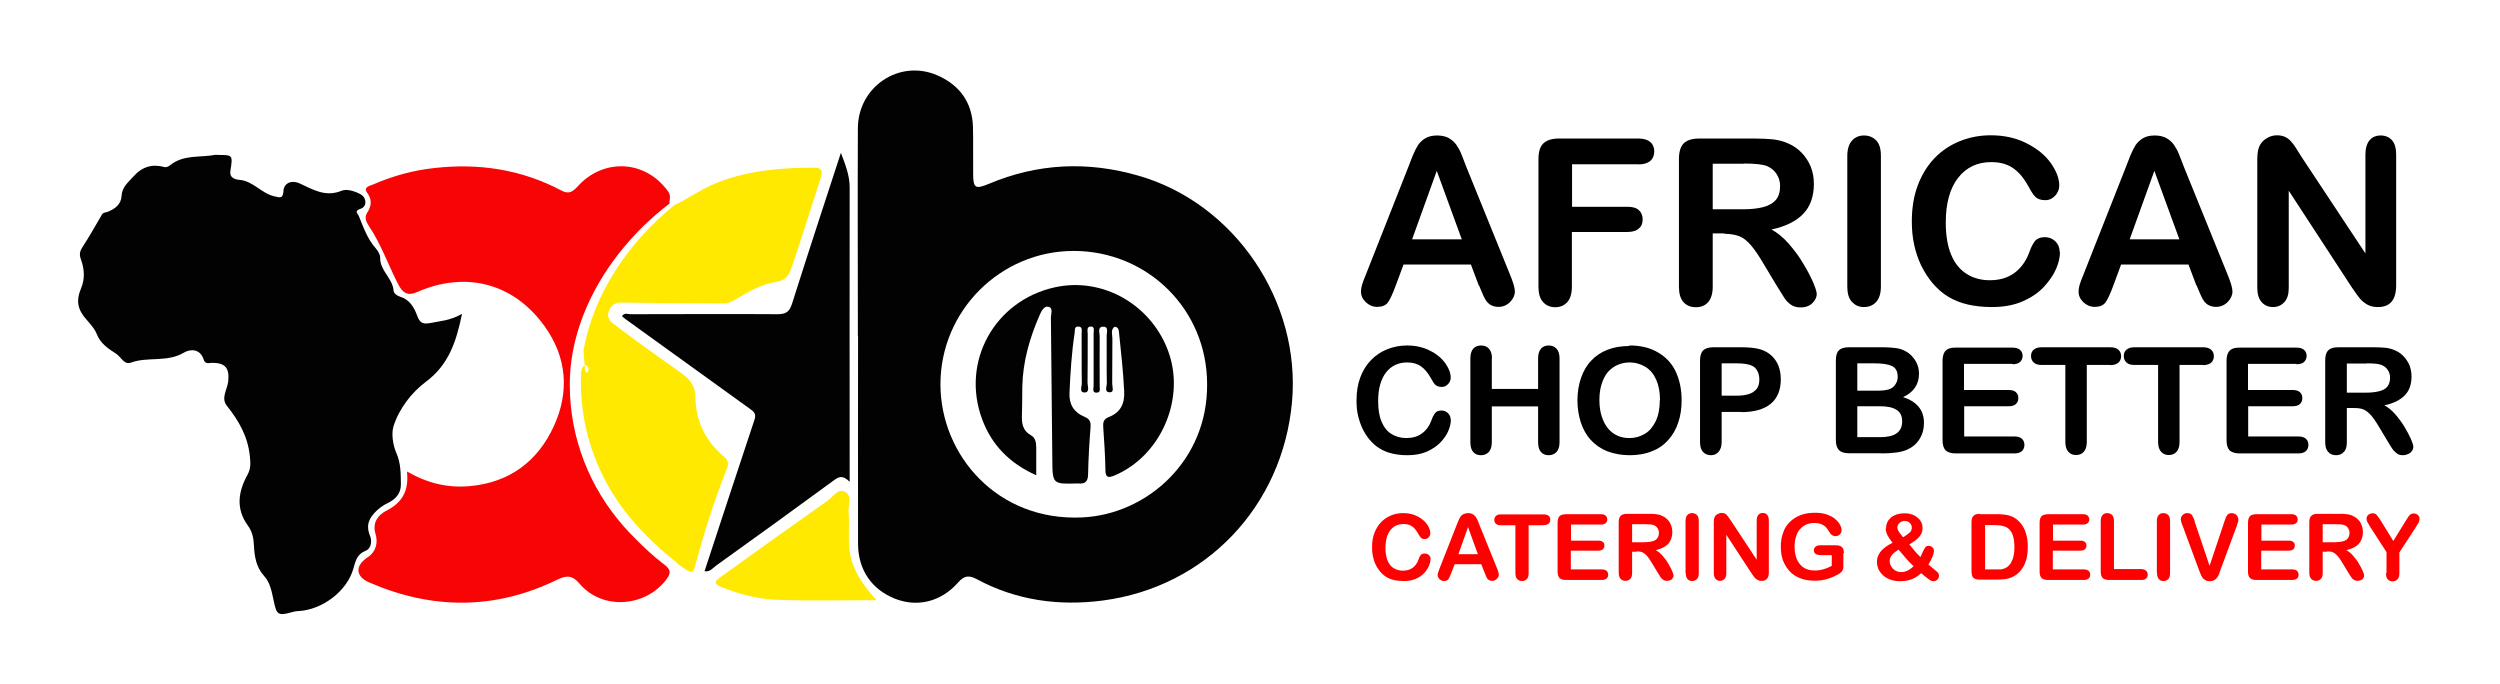 <?xml version="1.0" encoding="UTF-8"?> <svg xmlns="http://www.w3.org/2000/svg" id="Layer_1" data-name="Layer 1" viewBox="0 0 139.88 38.29"><defs><style> .cls-1 { fill: #020202; } .cls-2 { fill: #f90405; } .cls-3 { fill: #fe0000; } .cls-4 { fill: #ffe900; } </style></defs><g><path class="cls-2" d="M37.14,31.57c-.58-.45-1.1-.93-1.58-1.42-.21-.2-.4-.41-.6-.63-.03-.03-.06-.06-.08-.09-1.86-2.12-3-4.88-3-7.91,0-3.87,2.32-7.64,5.58-10.13,0-.07,0-.15,.02-.28,.04-.27-.12-.44-.27-.62-1.29-1.55-3.5-1.59-4.88-.07-.28,.3-.49,.47-.92,.24-2.23-1.18-4.61-1.54-7.1-1.26-1.19,.13-2.33,.44-3.43,.92-.16,.07-.58,.14-.34,.46,.3,.41,.24,.75,0,1.13-.16,.25-.06,.49,.09,.72,.68,1.01,1.08,2.16,1.63,3.24,.26,.52,.54,.71,1.08,.47,2.72-1.19,5.39-.5,7.12,1.9,1.26,1.74,1.41,3.68,.53,5.6-.9,1.97-2.48,3.16-4.71,3.36-1.21,.11-2.35-.15-3.51-.82,.12,1.12-.29,1.76-1.18,2.21-.39,.2-.78,.62-.58,1.28,.14,.47,.06,.98-.45,1.32-.71,.47-.67,1.07,.1,1.4,3.53,1.53,7.05,1.54,10.53-.16,.51-.25,.84-.24,1.22,.21,1.28,1.52,3.66,1.32,4.83-.16,.3-.39,.34-.58-.09-.91Z"></path><path class="cls-1" d="M25.85,17.57c-.33,1.59-.76,2.85-2.02,3.79-.8,.6-1.49,1.49-1.81,2.48-.13,.41-.04,1.05,.15,1.49,.27,.6,.25,1.19,.26,1.79,0,.5-.31,.83-.76,1.04-.21,.1-.39,.23-.57,.39-.45,.42-.65,.83-.39,1.45,.11,.26,.06,.69-.24,.81-.5,.2-.57,.56-.7,1.01-.36,1.27-1.75,2.3-3.06,2.37-.15,0-.3,.04-.44,.08-.73,.2-.8,.1-.96-.67-.1-.47-.19-1-.53-1.37-.45-.49-.54-1.1-.57-1.68-.02-.44-.09-.8-.34-1.14-.69-.95-.54-1.91-.02-2.85,.19-.35,.17-.64,.13-1.03-.11-1.11-.62-1.99-1.29-2.83-.34-.43,.03-.91,.08-1.36,.07-.73-.14-1.03-.88-1.04-.18,0-.4,.1-.49-.17-.19-.62-.74-.62-1.11-.4-.94,.56-2.01,.21-2.97,.56-.38,.14-.56-.34-.84-.51-.44-.28-.87-.57-1.07-1.1-.11-.27-.32-.51-.52-.74-.56-.61-.65-1.1-.35-1.82,.22-.52,.18-1.07,0-1.57-.11-.29-.09-.46,.06-.7,.39-.6,.74-1.22,1.1-1.84,.08-.14,.22-.11,.33-.16,.4-.16,.74-.41,.77-.87,.02-.52,.37-.77,.67-1.11,.49-.55,1.05-.71,1.74-.52,.09,.02,.22-.03,.3-.1,.76-.62,1.7-.42,2.56-.59,.04,0,.09,.01,.13,.01,.83,0,.83,0,.69,.9-.06,.39,.28,.47,.48,.49,.78,.05,1.24,.75,1.96,.92,.37,.09,.5,.13,.53-.3,.03-.45,.47-.62,.9-.42,.74,.34,1.45,.79,2.36,.41,.29-.12,.78,.04,1.09,.22,.29,.18,.35,.66-.03,.79-.38,.13-.18,.24-.11,.39,.26,.64,.48,1.29,.95,1.82,.12,.14,.25,.35,.25,.52-.02,.74,.7,1.15,.75,1.85,.01,.16,.2,.29,.36,.34,.54,.16,.79,.6,.96,1.06,.15,.41,.32,.5,.76,.41,.54-.11,1.09-.13,1.75-.51Z"></path><path class="cls-1" d="M48,18.79c0-3.87-.02-7.75,0-11.62,.01-2.31,2.3-3.86,4.41-2.97,1.25,.53,1.99,1.5,2.03,2.91,.02,.87,0,1.73,.01,2.6,0,.82,.12,.89,.87,.58,2.74-1.16,5.55-1.28,8.38-.46,5.4,1.55,9.1,7.05,8.59,12.67-.53,5.82-4.81,10.34-10.58,11.1-2.45,.32-4.84,0-7.05-1.19-.43-.23-.7-.22-1.05,.18-.96,1.09-2.29,1.4-3.53,.91-1.3-.51-2.07-1.62-2.07-3.07-.01-3.87,0-7.75,0-11.62Zm19.54,2.7c0-4.15-3.3-7.44-7.46-7.45-4.11,0-7.47,3.36-7.46,7.48,.01,3.95,3.19,7.66,7.94,7.43,3.61-.17,7.02-3.17,6.98-7.46Z"></path><path class="cls-1" d="M47.53,26.95c-.38-.39-.61-.27-.88-.07-2.18,1.6-4.37,3.18-6.56,4.75-.2,.14-.37,.39-.67,.33,.93-2.83,1.86-5.67,2.8-8.49,.1-.31-.03-.43-.24-.58-2.33-1.68-4.66-3.36-6.99-5.04-.07-.05-.13-.11-.19-.16,.14-.21,.33-.11,.48-.11,2.75,0,5.5-.02,8.24,0,.48,0,.66-.16,.8-.6,.88-2.78,1.79-5.55,2.73-8.43,.26,.69,.49,1.27,.49,1.93-.01,5.28,0,10.56,0,15.83,0,.15,0,.3,0,.63Z"></path><path class="cls-4" d="M49.04,33.58c-1.87,0-3.73,.05-5.58-.02-1.06-.04-2.11-.31-3.11-.72-.49-.2-.3-.36-.04-.55,2.01-1.44,4.01-2.88,6.03-4.3,.29-.21,.56-.71,.97-.46,.39,.24,.13,.75,.17,1.14,.08,.96-.12,1.92,.23,2.88,.29,.78,.76,1.4,1.33,2.03Z"></path><path class="cls-1" d="M62.36,18.28c-.23,.18-.12,.44-.12,.66-.01,.84,0,1.69-.01,2.53,0,.17,.13,.48-.13,.48-.33,0-.17-.33-.17-.51-.02-.89,0-1.78-.01-2.66,0-.18,.13-.52-.21-.5-.31,.01-.18,.34-.18,.53-.01,.93,0,1.86,0,2.79,0,.14,.07,.35-.15,.37-.29,.02-.19-.23-.19-.38,0-.97,0-1.95,0-2.92,0-.15,.08-.42-.17-.4-.24,.01-.16,.27-.16,.42,0,.91,0,1.82-.01,2.73,0,.19,.14,.52-.15,.54-.33,.01-.17-.33-.17-.51-.02-.93,0-1.86-.01-2.79,0-.16,.07-.39-.2-.39-.22,0-.17,.21-.19,.35-.17,1.11-.24,2.24-.29,3.36-.03,.65,.25,1.09,.82,1.33,.29,.12,.38,.26,.36,.57-.07,.88-.12,1.77-.14,2.66,0,.4-.17,.55-.55,.51-.02,0-.04,0-.06,0-1.36,.04-1.38,.04-1.39-1.3-.03-2.66-.05-5.33-.08-7.99,0-.21,.15-.55-.16-.6-.23-.04-.38,.26-.47,.47-.56,1.28-.94,2.6-.97,4.01-.01,.52,0,1.04-.02,1.56-.02,.48,.03,.89,.51,1.16,.25,.13,.29,.42,.29,.69,0,.47,0,.95,0,1.54-1.51-.67-2.5-1.71-3.03-3.14-1.19-3.22,.7-6.62,4.05-7.37,2.74-.62,5.54,1.03,6.43,3.76,.85,2.63-.54,5.69-3.06,6.76-.4,.17-.52,.1-.52-.34-.01-.78-.07-1.56-.12-2.33-.02-.28,0-.48,.32-.6,.64-.25,.89-.74,.85-1.44-.05-1.1-.18-2.2-.29-3.3-.01-.13-.03-.26-.2-.3Z"></path><path class="cls-4" d="M45.54,9.38c-1.88,0-3.73,.16-5.51,.88-.76,.31-1.42,.78-2.14,1.14-.06,.03-.1,.04-.14,.06-2.61,2.1-4.56,5.04-5.1,8.15,.02,.27,.04,.54,.06,.81,.24,.07,.27,.22,.16,.44-.23-.08-.1-.29-.17-.42-.12,.1-.16,.21-.18,.34,0,.15-.02,.31-.02,.46,0,.07,0,.13,0,.2,.02,2.99,1.15,5.72,3,7.81,.03,.03,.06,.06,.08,.09,.19,.21,.39,.43,.6,.63,.48,.49,1,.97,1.58,1.42,.08,.07,.14,.12,.19,.18,.15,.1,.29,.21,.44,.31,.4,.25,.42,.07,.5-.21,.5-1.85,1.07-3.68,1.79-5.46,.09-.23,.09-.45-.18-.67-1.02-.85-1.57-1.98-1.59-3.3-.01-.52-.2-.88-.54-1.17-.49-.4-1.03-.74-1.55-1.12-.85-.61-1.7-1.22-2.53-1.86-.23-.17-.35-.42-.2-.74,.14-.29,.33-.42,.65-.42,1.86,.02,3.72,.04,5.58,.05,.26,0,.49-.02,.74-.17,.75-.45,1.52-.91,2.38-1.04,.62-.1,.74-.48,.89-.92,.16-.44,.3-.89,.45-1.34,.38-1.17,.76-2.35,1.13-3.52,.09-.3,.17-.61-.35-.61Z"></path></g><g><path d="M82.74,15.97l-.44-1.17h-3.77l-.44,1.19c-.17,.46-.32,.78-.44,.94-.12,.16-.32,.24-.6,.24-.24,0-.45-.09-.63-.26-.18-.17-.27-.37-.27-.59,0-.13,.02-.26,.06-.39,.04-.13,.11-.32,.21-.56l2.38-6.03c.07-.17,.15-.38,.24-.62,.1-.24,.2-.44,.3-.6,.11-.16,.25-.29,.42-.39,.17-.1,.39-.15,.65-.15s.48,.05,.66,.15c.17,.1,.32,.23,.42,.38,.11,.16,.2,.32,.27,.5,.07,.18,.17,.42,.28,.72l2.43,5.99c.19,.46,.29,.79,.29,.99s-.09,.41-.27,.59c-.18,.18-.4,.27-.65,.27-.15,0-.27-.03-.38-.08s-.19-.12-.27-.21c-.07-.09-.15-.23-.23-.42-.08-.19-.15-.35-.21-.5Zm-3.72-2.58h2.77l-1.4-3.83-1.38,3.83Z"></path><path d="M91.67,9.19h-3.71v2.38h3.1c.29,0,.5,.06,.64,.19,.14,.13,.21,.3,.21,.52s-.07,.39-.22,.51c-.14,.13-.36,.19-.64,.19h-3.1v3.06c0,.39-.09,.68-.26,.87-.18,.19-.4,.28-.67,.28s-.51-.09-.68-.29c-.18-.19-.26-.48-.26-.86v-7.14c0-.27,.04-.49,.12-.66s.21-.29,.38-.37,.39-.12,.66-.12h4.43c.3,0,.52,.07,.67,.2s.22,.31,.22,.52-.07,.4-.22,.53c-.15,.13-.37,.2-.67,.2Z"></path><path d="M96.49,13.06h-.66v2.98c0,.39-.09,.68-.26,.87s-.4,.28-.68,.28c-.3,0-.53-.1-.7-.29-.17-.19-.25-.48-.25-.86v-7.14c0-.41,.09-.7,.27-.88s.47-.27,.88-.27h3.06c.42,0,.78,.02,1.08,.05,.3,.04,.57,.11,.81,.22,.29,.12,.55,.3,.77,.53,.22,.23,.39,.49,.51,.79s.17,.62,.17,.96c0,.69-.2,1.25-.59,1.66-.39,.41-.98,.71-1.78,.88,.33,.18,.65,.44,.96,.79,.3,.35,.58,.71,.81,1.11,.24,.39,.42,.74,.56,1.06,.13,.31,.2,.53,.2,.65s-.04,.24-.12,.36c-.08,.12-.18,.22-.32,.29-.13,.07-.29,.1-.47,.1-.21,0-.39-.05-.53-.15-.14-.1-.27-.22-.37-.38s-.24-.38-.42-.67l-.75-1.25c-.27-.46-.51-.81-.72-1.05-.21-.24-.43-.41-.65-.49s-.5-.13-.83-.13Zm1.08-3.9h-1.74v2.55h1.68c.45,0,.83-.04,1.14-.12,.31-.08,.54-.21,.71-.4,.16-.19,.24-.45,.24-.78,0-.26-.07-.48-.2-.68s-.31-.34-.54-.44c-.22-.09-.65-.14-1.3-.14Z"></path><path d="M103.36,16.04v-7.31c0-.38,.09-.67,.26-.86,.17-.19,.4-.29,.67-.29s.51,.09,.69,.28c.18,.19,.26,.47,.26,.86v7.31c0,.38-.09,.67-.26,.86-.17,.19-.4,.29-.69,.29s-.49-.1-.67-.29c-.18-.19-.26-.48-.26-.86Z"></path><path d="M115.26,14.09c0,.3-.07,.62-.22,.96-.15,.34-.38,.68-.69,1.01-.31,.33-.71,.6-1.2,.81-.49,.21-1.05,.31-1.7,.31-.49,0-.94-.05-1.34-.14-.4-.09-.77-.24-1.09-.43s-.63-.46-.9-.78c-.24-.29-.45-.62-.63-.98-.17-.36-.3-.75-.39-1.16-.09-.41-.13-.84-.13-1.3,0-.75,.11-1.42,.33-2.01,.22-.59,.53-1.1,.93-1.52s.88-.74,1.42-.96c.54-.22,1.12-.33,1.74-.33,.75,0,1.42,.15,2.01,.45,.59,.3,1.04,.67,1.35,1.11s.47,.86,.47,1.25c0,.21-.08,.41-.23,.57-.15,.16-.33,.25-.55,.25-.24,0-.42-.06-.54-.17-.12-.11-.25-.31-.4-.59-.25-.46-.53-.8-.86-1.03-.33-.23-.74-.34-1.23-.34-.77,0-1.39,.29-1.85,.88-.46,.59-.69,1.42-.69,2.5,0,.72,.1,1.32,.3,1.8,.2,.48,.49,.84,.86,1.07,.37,.24,.81,.36,1.3,.36,.54,0,1-.13,1.37-.4,.37-.27,.66-.66,.85-1.18,.08-.24,.18-.44,.3-.6,.12-.15,.31-.23,.57-.23,.22,0,.42,.08,.58,.23,.16,.16,.24,.35,.24,.58Z"></path><path d="M122.89,15.97l-.44-1.17h-3.77l-.44,1.19c-.17,.46-.32,.78-.44,.94-.12,.16-.32,.24-.6,.24-.24,0-.45-.09-.63-.26-.18-.17-.27-.37-.27-.59,0-.13,.02-.26,.06-.39,.04-.13,.11-.32,.21-.56l2.38-6.03c.07-.17,.15-.38,.24-.62,.1-.24,.2-.44,.3-.6,.11-.16,.25-.29,.42-.39,.17-.1,.39-.15,.65-.15s.48,.05,.66,.15c.17,.1,.32,.23,.42,.38,.11,.16,.2,.32,.27,.5,.07,.18,.17,.42,.28,.72l2.43,5.99c.19,.46,.29,.79,.29,.99s-.09,.41-.27,.59c-.18,.18-.4,.27-.65,.27-.15,0-.27-.03-.38-.08s-.19-.12-.27-.21c-.07-.09-.15-.23-.23-.42-.08-.19-.15-.35-.21-.5Zm-3.72-2.58h2.77l-1.4-3.83-1.38,3.83Z"></path><path d="M128.73,8.71l3.62,5.47v-5.52c0-.36,.08-.63,.23-.81s.36-.27,.62-.27,.48,.09,.64,.27,.23,.45,.23,.81v7.3c0,.82-.34,1.22-1.01,1.22-.17,0-.32-.02-.46-.07-.13-.05-.26-.13-.38-.23s-.23-.23-.33-.37c-.1-.14-.2-.29-.3-.43l-3.53-5.41v5.44c0,.35-.08,.62-.25,.8-.17,.18-.38,.27-.63,.27s-.48-.09-.64-.28-.24-.45-.24-.8v-7.16c0-.3,.03-.54,.1-.72,.08-.19,.21-.35,.4-.47s.39-.18,.6-.18c.17,0,.31,.03,.43,.08s.23,.13,.32,.22c.09,.09,.18,.21,.28,.36,.09,.15,.19,.3,.29,.46Z"></path><path d="M81.18,23.49c0,.19-.05,.39-.14,.61-.09,.22-.24,.44-.44,.65-.2,.21-.46,.38-.76,.52-.31,.13-.67,.2-1.08,.2-.31,0-.6-.03-.85-.09-.26-.06-.49-.15-.7-.28-.21-.12-.4-.29-.58-.5-.16-.19-.29-.4-.4-.63-.11-.23-.19-.48-.25-.74-.06-.26-.08-.54-.08-.83,0-.48,.07-.91,.21-1.28,.14-.38,.34-.7,.6-.97,.26-.27,.56-.47,.91-.61,.35-.14,.72-.21,1.11-.21,.48,0,.91,.1,1.28,.29,.38,.19,.66,.43,.86,.71,.2,.28,.3,.55,.3,.8,0,.14-.05,.26-.15,.36-.1,.11-.21,.16-.35,.16-.15,0-.27-.04-.35-.11-.08-.07-.16-.2-.26-.38-.16-.29-.34-.51-.55-.66-.21-.15-.47-.22-.78-.22-.49,0-.89,.19-1.18,.56-.29,.38-.44,.91-.44,1.6,0,.46,.06,.85,.19,1.15,.13,.31,.31,.54,.55,.69,.24,.15,.52,.23,.83,.23,.35,0,.64-.08,.88-.26,.24-.17,.42-.42,.54-.75,.05-.16,.12-.28,.19-.38s.2-.15,.36-.15c.14,0,.27,.05,.37,.15,.1,.1,.15,.22,.15,.37Z"></path><path d="M83.47,20.06v1.7h2.59v-1.7c0-.24,.05-.42,.16-.55,.11-.12,.25-.18,.43-.18s.33,.06,.44,.18,.17,.3,.17,.55v4.68c0,.25-.06,.43-.17,.55s-.26,.18-.44,.18-.33-.06-.43-.18c-.11-.12-.16-.31-.16-.55v-2h-2.59v2c0,.25-.06,.43-.17,.55s-.26,.18-.44,.18-.33-.06-.43-.18c-.11-.12-.16-.31-.16-.55v-4.68c0-.24,.05-.42,.16-.55,.11-.12,.25-.18,.44-.18s.33,.06,.44,.18c.11,.12,.17,.3,.17,.55Z"></path><path d="M91.17,19.33c.62,0,1.14,.12,1.58,.38,.44,.25,.78,.6,1,1.06s.34,1,.34,1.62c0,.46-.06,.88-.19,1.25-.12,.38-.31,.7-.56,.98-.25,.28-.55,.49-.92,.63-.36,.15-.78,.22-1.24,.22s-.88-.08-1.25-.22c-.37-.15-.67-.36-.92-.63-.25-.27-.43-.6-.56-.98-.12-.38-.19-.8-.19-1.24s.07-.88,.2-1.25c.13-.38,.32-.71,.57-.97,.25-.27,.55-.47,.91-.61,.36-.14,.76-.21,1.21-.21Zm1.71,3.05c0-.43-.07-.81-.21-1.13s-.34-.56-.6-.72c-.26-.16-.56-.25-.9-.25-.24,0-.46,.05-.67,.14-.2,.09-.38,.22-.53,.39-.15,.17-.26,.39-.35,.66s-.13,.57-.13,.91,.04,.64,.13,.92,.21,.5,.36,.68,.33,.31,.53,.4c.2,.09,.42,.13,.66,.13,.31,0,.59-.08,.85-.23s.46-.39,.62-.71c.15-.32,.23-.72,.23-1.19Z"></path><path d="M97.43,23.05h-1.1v1.68c0,.24-.06,.42-.17,.55s-.26,.19-.43,.19-.33-.06-.44-.18c-.11-.12-.17-.3-.17-.54v-4.58c0-.26,.06-.45,.18-.57,.12-.11,.31-.17,.58-.17h1.54c.46,0,.81,.04,1.05,.11,.24,.07,.45,.18,.63,.34,.18,.16,.31,.35,.4,.57s.14,.48,.14,.77c0,.6-.19,1.06-.56,1.37-.37,.31-.93,.47-1.66,.47Zm-.29-2.72h-.81v1.81h.81c.28,0,.52-.03,.71-.09s.33-.16,.44-.29c.1-.13,.15-.31,.15-.53,0-.26-.08-.48-.23-.64-.17-.18-.53-.26-1.06-.26Z"></path><path d="M105.26,25.36h-1.81c-.26,0-.45-.06-.56-.18-.11-.12-.17-.3-.17-.56v-4.46c0-.26,.06-.45,.17-.56s.3-.17,.56-.17h1.92c.28,0,.53,.02,.74,.05s.39,.1,.56,.2c.14,.08,.26,.19,.37,.32,.11,.13,.19,.27,.25,.43s.08,.32,.08,.49c0,.59-.3,1.03-.89,1.3,.78,.25,1.17,.73,1.17,1.45,0,.33-.08,.63-.25,.9-.17,.27-.4,.46-.69,.59-.18,.08-.39,.13-.62,.16-.24,.03-.51,.05-.82,.05Zm-1.34-5.03v1.53h1.1c.3,0,.53-.03,.69-.08,.16-.06,.29-.16,.37-.32,.07-.11,.1-.24,.1-.38,0-.3-.11-.5-.32-.6-.21-.1-.54-.15-.98-.15h-.98Zm1.25,2.4h-1.25v1.73h1.29c.81,0,1.22-.29,1.22-.88,0-.3-.1-.52-.32-.65-.21-.14-.53-.2-.94-.2Z"></path><path d="M112.6,20.36h-2.71v1.46h2.49c.18,0,.32,.04,.41,.12,.09,.08,.14,.19,.14,.33s-.04,.24-.13,.33-.23,.13-.41,.13h-2.49v1.69h2.8c.19,0,.33,.04,.43,.13,.1,.09,.14,.21,.14,.35s-.05,.25-.14,.34c-.1,.09-.24,.13-.43,.13h-3.27c-.26,0-.45-.06-.57-.17-.11-.12-.17-.3-.17-.56v-4.46c0-.17,.03-.31,.08-.42,.05-.11,.13-.19,.24-.24,.11-.05,.25-.07,.42-.07h3.17c.19,0,.33,.04,.43,.13,.09,.08,.14,.2,.14,.33s-.05,.25-.14,.34c-.09,.09-.24,.13-.43,.13Z"></path><path d="M118.07,20.42h-1.31v4.31c0,.25-.06,.43-.17,.55-.11,.12-.25,.18-.43,.18s-.32-.06-.43-.18c-.11-.12-.17-.3-.17-.55v-4.31h-1.31c-.21,0-.36-.04-.46-.14-.1-.09-.15-.21-.15-.36s.05-.28,.16-.36c.1-.09,.25-.13,.45-.13h3.82c.21,0,.36,.05,.46,.14,.1,.09,.15,.21,.15,.36s-.05,.27-.15,.36c-.1,.09-.26,.14-.46,.14Z"></path><path d="M123.26,20.42h-1.31v4.31c0,.25-.06,.43-.17,.55-.11,.12-.25,.18-.43,.18s-.32-.06-.43-.18c-.11-.12-.17-.3-.17-.55v-4.31h-1.31c-.21,0-.36-.04-.46-.14-.1-.09-.15-.21-.15-.36s.05-.28,.16-.36c.1-.09,.25-.13,.45-.13h3.82c.21,0,.36,.05,.46,.14,.1,.09,.15,.21,.15,.36s-.05,.27-.15,.36c-.1,.09-.26,.14-.46,.14Z"></path><path d="M128.49,20.36h-2.71v1.46h2.49c.18,0,.32,.04,.41,.12,.09,.08,.14,.19,.14,.33s-.04,.24-.13,.33-.23,.13-.41,.13h-2.49v1.69h2.8c.19,0,.33,.04,.43,.13,.1,.09,.14,.21,.14,.35s-.05,.25-.14,.34c-.1,.09-.24,.13-.43,.13h-3.27c-.26,0-.45-.06-.57-.17-.11-.12-.17-.3-.17-.56v-4.46c0-.17,.03-.31,.08-.42,.05-.11,.13-.19,.24-.24,.11-.05,.25-.07,.42-.07h3.17c.19,0,.33,.04,.43,.13,.09,.08,.14,.2,.14,.33s-.05,.25-.14,.34c-.09,.09-.24,.13-.43,.13Z"></path><path d="M131.73,22.83h-.42v1.91c0,.25-.05,.44-.17,.55-.11,.12-.25,.18-.43,.18-.19,0-.34-.06-.45-.19-.11-.12-.16-.31-.16-.55v-4.57c0-.26,.06-.45,.17-.56s.3-.17,.56-.17h1.96c.27,0,.5,.01,.69,.03,.19,.02,.36,.07,.52,.14,.19,.08,.35,.19,.49,.34,.14,.15,.25,.32,.33,.51,.07,.19,.11,.4,.11,.61,0,.44-.12,.8-.38,1.06-.25,.26-.63,.45-1.14,.56,.21,.11,.42,.28,.61,.5,.19,.22,.37,.46,.52,.71,.15,.25,.27,.48,.36,.68,.08,.2,.13,.34,.13,.42,0,.08-.02,.16-.07,.23-.05,.08-.12,.14-.21,.18-.09,.04-.19,.07-.3,.07-.14,0-.25-.03-.34-.1s-.17-.14-.24-.24c-.07-.1-.16-.24-.27-.43l-.48-.8c-.17-.29-.33-.52-.46-.67-.14-.15-.27-.26-.42-.32-.14-.06-.32-.08-.53-.08Zm.69-2.49h-1.11v1.63h1.08c.29,0,.53-.03,.73-.08s.35-.13,.45-.25c.1-.12,.16-.29,.16-.5,0-.16-.04-.31-.13-.44-.08-.12-.2-.22-.35-.28-.14-.06-.42-.09-.83-.09Z"></path></g><g><path class="cls-3" d="M80.04,31.29c0,.12-.03,.24-.09,.38-.06,.14-.15,.27-.27,.4-.12,.13-.28,.24-.47,.32-.19,.08-.42,.12-.67,.12-.19,0-.37-.02-.53-.05-.16-.04-.3-.09-.43-.17-.13-.08-.25-.18-.36-.31-.1-.12-.18-.24-.25-.39-.07-.14-.12-.3-.15-.46-.04-.16-.05-.33-.05-.52,0-.3,.04-.56,.13-.79,.09-.23,.21-.43,.37-.6,.16-.17,.35-.29,.56-.38,.21-.09,.45-.13,.69-.13,.3,0,.56,.06,.79,.18,.23,.12,.41,.27,.53,.44,.12,.17,.19,.34,.19,.5,0,.08-.03,.16-.09,.23s-.13,.1-.22,.1c-.1,0-.17-.02-.21-.07-.05-.05-.1-.12-.16-.23-.1-.18-.21-.32-.34-.41-.13-.09-.29-.13-.49-.13-.31,0-.55,.12-.73,.35-.18,.23-.27,.56-.27,.99,0,.29,.04,.52,.12,.71,.08,.19,.19,.33,.34,.42,.15,.09,.32,.14,.52,.14,.21,0,.39-.05,.54-.16,.15-.11,.26-.26,.33-.47,.03-.1,.07-.18,.12-.24,.05-.06,.12-.09,.23-.09,.09,0,.17,.03,.23,.09s.1,.14,.1,.23Z"></path><path class="cls-3" d="M83.06,32.03l-.18-.46h-1.49l-.18,.47c-.07,.18-.13,.31-.17,.37-.05,.06-.13,.1-.24,.1-.09,0-.18-.03-.25-.1-.07-.07-.11-.15-.11-.23,0-.05,0-.1,.03-.16s.04-.13,.08-.22l.94-2.39c.03-.07,.06-.15,.1-.25,.04-.1,.08-.18,.12-.24,.04-.06,.1-.12,.17-.15s.15-.06,.26-.06,.19,.02,.26,.06c.07,.04,.12,.09,.17,.15,.04,.06,.08,.13,.11,.2,.03,.07,.07,.17,.11,.28l.96,2.37c.08,.18,.11,.31,.11,.39s-.04,.16-.11,.23-.16,.11-.26,.11c-.06,0-.11-.01-.15-.03s-.08-.05-.11-.08-.06-.09-.09-.17c-.03-.07-.06-.14-.08-.2Zm-1.47-1.02h1.1l-.55-1.52-.54,1.52Z"></path><path class="cls-3" d="M86.34,29.39h-.81v2.67c0,.15-.03,.27-.1,.34s-.16,.11-.27,.11-.2-.04-.27-.11-.1-.19-.1-.34v-2.67h-.81c-.13,0-.22-.03-.28-.08-.06-.06-.09-.13-.09-.22s.03-.17,.1-.23c.06-.06,.16-.08,.28-.08h2.37c.13,0,.22,.03,.29,.08s.09,.13,.09,.22-.03,.17-.09,.22-.16,.08-.29,.08Z"></path><path class="cls-3" d="M89.58,29.35h-1.68v.9h1.54c.11,0,.2,.03,.25,.08,.06,.05,.08,.12,.08,.2s-.03,.15-.08,.2c-.06,.05-.14,.08-.26,.08h-1.54v1.05h1.74c.12,0,.21,.03,.26,.08,.06,.05,.09,.13,.09,.22s-.03,.16-.09,.21c-.06,.05-.15,.08-.26,.08h-2.02c-.16,0-.28-.04-.35-.11-.07-.07-.11-.19-.11-.35v-2.76c0-.11,.02-.19,.05-.26,.03-.07,.08-.12,.15-.15,.07-.03,.15-.05,.26-.05h1.97c.12,0,.21,.03,.26,.08s.09,.12,.09,.21-.03,.16-.09,.21-.15,.08-.26,.08Z"></path><path class="cls-3" d="M91.58,30.87h-.26v1.18c0,.16-.03,.27-.1,.34-.07,.07-.16,.11-.27,.11-.12,0-.21-.04-.28-.12s-.1-.19-.1-.34v-2.83c0-.16,.04-.28,.11-.35,.07-.07,.19-.11,.35-.11h1.21c.17,0,.31,0,.43,.02,.12,.01,.23,.04,.32,.09,.12,.05,.22,.12,.31,.21,.09,.09,.16,.2,.2,.32,.05,.12,.07,.25,.07,.38,0,.27-.08,.49-.23,.66-.15,.16-.39,.28-.7,.35,.13,.07,.26,.17,.38,.31,.12,.14,.23,.28,.32,.44,.09,.15,.17,.29,.22,.42,.05,.12,.08,.21,.08,.26s-.02,.1-.05,.14c-.03,.05-.07,.09-.13,.11s-.12,.04-.19,.04c-.08,0-.15-.02-.21-.06s-.11-.09-.15-.15-.1-.15-.17-.27l-.3-.5c-.11-.18-.2-.32-.29-.42-.08-.09-.17-.16-.26-.2s-.2-.05-.33-.05Zm.43-1.54h-.69v1.01h.67c.18,0,.33-.02,.45-.05,.12-.03,.22-.08,.28-.16s.1-.18,.1-.31c0-.1-.03-.19-.08-.27-.05-.08-.12-.14-.22-.17-.09-.04-.26-.05-.51-.05Z"></path><path class="cls-3" d="M94.31,32.06v-2.9c0-.15,.03-.26,.1-.34s.16-.11,.27-.11,.2,.04,.27,.11,.1,.19,.1,.34v2.9c0,.15-.03,.27-.1,.34s-.16,.11-.27,.11-.2-.04-.26-.11-.1-.19-.1-.34Z"></path><path class="cls-3" d="M96.86,29.15l1.43,2.17v-2.19c0-.14,.03-.25,.09-.32,.06-.07,.14-.11,.25-.11s.19,.04,.25,.11c.06,.07,.09,.18,.09,.32v2.89c0,.32-.13,.48-.4,.48-.07,0-.13,0-.18-.03-.05-.02-.1-.05-.15-.09s-.09-.09-.13-.15c-.04-.06-.08-.11-.12-.17l-1.4-2.14v2.15c0,.14-.03,.25-.1,.32-.07,.07-.15,.11-.25,.11s-.19-.04-.25-.11c-.06-.07-.1-.18-.1-.32v-2.84c0-.12,.01-.21,.04-.28,.03-.08,.08-.14,.16-.18s.15-.07,.24-.07c.07,0,.12,.01,.17,.03s.09,.05,.12,.09,.07,.08,.11,.14c.04,.06,.08,.12,.12,.18Z"></path><path class="cls-3" d="M103.14,30.95v.7c0,.09,0,.17-.03,.22-.02,.06-.05,.11-.1,.15-.05,.05-.11,.09-.19,.13-.22,.12-.44,.21-.64,.26-.21,.06-.43,.08-.67,.08-.28,0-.54-.04-.77-.13-.23-.09-.43-.21-.59-.38s-.29-.37-.38-.6c-.09-.24-.13-.5-.13-.79s.04-.55,.13-.79c.08-.24,.21-.44,.38-.6,.17-.17,.37-.29,.6-.38,.24-.09,.51-.13,.81-.13,.25,0,.47,.03,.66,.1,.19,.07,.35,.15,.46,.25,.12,.1,.21,.21,.27,.32,.06,.11,.09,.21,.09,.3,0,.09-.03,.17-.1,.24-.07,.07-.15,.1-.25,.1-.05,0-.1-.01-.15-.04-.05-.02-.09-.06-.12-.1-.09-.14-.17-.25-.23-.33-.06-.07-.15-.14-.26-.19-.11-.05-.25-.08-.41-.08s-.33,.03-.46,.09c-.13,.06-.25,.15-.35,.26-.1,.11-.17,.25-.22,.42-.05,.16-.08,.35-.08,.54,0,.43,.1,.76,.3,1s.47,.35,.83,.35c.17,0,.33-.02,.49-.07,.15-.04,.3-.11,.46-.19v-.6h-.58c-.14,0-.24-.02-.31-.06-.07-.04-.11-.11-.11-.21,0-.08,.03-.15,.09-.2,.06-.05,.14-.08,.24-.08h.85c.1,0,.19,0,.26,.03,.07,.02,.13,.06,.17,.12,.04,.06,.07,.16,.07,.29Z"></path><path class="cls-3" d="M105.53,29.55c0-.16,.04-.3,.12-.42s.2-.23,.36-.3,.34-.11,.55-.11,.39,.04,.55,.12c.15,.08,.27,.18,.35,.31,.08,.13,.11,.26,.11,.4,0,.19-.06,.35-.19,.49-.12,.14-.31,.28-.55,.42,.08,.1,.16,.19,.23,.28,.07,.09,.14,.17,.21,.24,.07,.08,.13,.14,.18,.19,.03-.05,.06-.13,.12-.26s.1-.22,.15-.28c.05-.06,.11-.09,.19-.09,.08,0,.15,.03,.21,.08,.06,.06,.09,.12,.09,.21,0,.07-.03,.18-.08,.31-.05,.13-.13,.28-.23,.45,.06,.05,.16,.13,.29,.24,.13,.11,.22,.18,.25,.22,.03,.04,.05,.09,.05,.16,0,.09-.03,.16-.09,.22s-.13,.09-.21,.09-.15-.02-.23-.08c-.07-.05-.23-.17-.47-.37-.11,.1-.22,.19-.34,.25-.12,.07-.24,.11-.37,.15-.13,.03-.28,.05-.45,.05-.21,0-.4-.03-.56-.09-.17-.06-.3-.14-.42-.25-.11-.1-.19-.22-.25-.34-.05-.13-.08-.25-.08-.39s.02-.24,.06-.34c.04-.1,.1-.2,.17-.28,.07-.08,.16-.16,.27-.24,.11-.08,.23-.15,.37-.22-.12-.16-.22-.3-.28-.42-.06-.12-.1-.25-.1-.38Zm.71,1.2c-.17,.1-.3,.2-.38,.3s-.13,.22-.13,.35c0,.08,.02,.15,.05,.22,.03,.07,.08,.13,.13,.2,.06,.06,.13,.11,.21,.14,.08,.03,.16,.05,.25,.05s.17-.01,.25-.04,.16-.06,.23-.11c.07-.05,.15-.11,.22-.18-.15-.14-.28-.27-.4-.41s-.26-.3-.43-.5Zm.25-.69c.17-.11,.29-.2,.37-.27s.11-.17,.11-.27-.04-.19-.11-.26-.17-.11-.29-.11-.21,.04-.29,.11c-.08,.07-.12,.16-.12,.25,0,.05,.01,.1,.04,.16s.07,.12,.11,.17c.04,.06,.1,.13,.17,.22Z"></path><path class="cls-3" d="M110.78,28.77h.97c.25,0,.47,.02,.65,.07s.34,.13,.49,.26c.38,.33,.57,.83,.57,1.5,0,.22-.02,.42-.06,.6-.04,.18-.1,.35-.18,.49s-.18,.28-.31,.39c-.1,.09-.21,.16-.32,.21s-.24,.09-.38,.11c-.13,.02-.29,.03-.46,.03h-.97c-.14,0-.24-.02-.31-.06-.07-.04-.11-.1-.13-.17s-.03-.17-.03-.29v-2.7c0-.16,.04-.28,.11-.35,.07-.07,.19-.11,.35-.11Zm.29,.59v2.5h.56c.12,0,.22,0,.29,0s.14-.02,.22-.05c.08-.03,.14-.06,.2-.11,.25-.21,.37-.57,.37-1.09,0-.36-.05-.63-.16-.82s-.24-.29-.41-.34c-.16-.05-.35-.07-.58-.07h-.49Z"></path><path class="cls-3" d="M116.55,29.35h-1.68v.9h1.54c.11,0,.2,.03,.25,.08,.06,.05,.08,.12,.08,.2s-.03,.15-.08,.2c-.06,.05-.14,.08-.26,.08h-1.54v1.05h1.74c.12,0,.21,.03,.26,.08,.06,.05,.09,.13,.09,.22s-.03,.16-.09,.21c-.06,.05-.15,.08-.26,.08h-2.02c-.16,0-.28-.04-.35-.11-.07-.07-.11-.19-.11-.35v-2.76c0-.11,.02-.19,.05-.26,.03-.07,.08-.12,.15-.15,.07-.03,.15-.05,.26-.05h1.97c.12,0,.21,.03,.26,.08s.09,.12,.09,.21-.03,.16-.09,.21-.15,.08-.26,.08Z"></path><path class="cls-3" d="M118.28,29.16v2.68h1.51c.12,0,.21,.03,.28,.09s.1,.13,.1,.22-.03,.16-.09,.22-.16,.08-.28,.08h-1.8c-.16,0-.28-.04-.35-.11-.07-.07-.11-.19-.11-.35v-2.83c0-.15,.03-.26,.1-.34,.07-.08,.16-.11,.27-.11s.2,.04,.27,.11,.1,.19,.1,.34Z"></path><path class="cls-3" d="M120.68,32.06v-2.9c0-.15,.03-.26,.1-.34s.16-.11,.27-.11,.2,.04,.27,.11,.1,.19,.1,.34v2.9c0,.15-.03,.27-.1,.34s-.16,.11-.27,.11-.2-.04-.26-.11-.1-.19-.1-.34Z"></path><path class="cls-3" d="M122.8,29.2l.83,2.46,.83-2.48c.04-.13,.08-.22,.1-.27,.02-.05,.06-.1,.11-.14s.12-.06,.21-.06c.06,0,.12,.02,.18,.05,.05,.03,.1,.07,.13,.13,.03,.05,.05,.11,.05,.16,0,.04,0,.08-.01,.12-.01,.04-.02,.08-.04,.13s-.03,.08-.04,.13l-.89,2.4c-.03,.09-.06,.18-.09,.26-.03,.08-.07,.16-.11,.22-.04,.06-.1,.11-.17,.15-.07,.04-.15,.06-.25,.06s-.18-.02-.25-.06-.13-.09-.17-.16c-.04-.06-.08-.14-.11-.22-.03-.08-.06-.17-.1-.26l-.88-2.38s-.03-.09-.05-.13c-.02-.04-.03-.09-.04-.14-.01-.05-.02-.09-.02-.12,0-.08,.03-.16,.1-.23,.07-.07,.15-.11,.26-.11,.13,0,.22,.04,.27,.12,.05,.08,.11,.2,.16,.37Z"></path><path class="cls-3" d="M128.21,29.35h-1.68v.9h1.54c.11,0,.2,.03,.25,.08,.06,.05,.08,.12,.08,.2s-.03,.15-.08,.2c-.06,.05-.14,.08-.26,.08h-1.54v1.05h1.74c.12,0,.21,.03,.26,.08,.06,.05,.09,.13,.09,.22s-.03,.16-.09,.21c-.06,.05-.15,.08-.26,.08h-2.02c-.16,0-.28-.04-.35-.11-.07-.07-.11-.19-.11-.35v-2.76c0-.11,.02-.19,.05-.26,.03-.07,.08-.12,.15-.15,.07-.03,.15-.05,.26-.05h1.97c.12,0,.21,.03,.26,.08s.09,.12,.09,.21-.03,.16-.09,.21-.15,.08-.26,.08Z"></path><path class="cls-3" d="M130.22,30.87h-.26v1.18c0,.16-.03,.27-.1,.34-.07,.07-.16,.11-.27,.11-.12,0-.21-.04-.28-.12s-.1-.19-.1-.34v-2.83c0-.16,.04-.28,.11-.35,.07-.07,.19-.11,.35-.11h1.21c.17,0,.31,0,.43,.02,.12,.01,.23,.04,.32,.09,.12,.05,.22,.12,.31,.21,.09,.09,.16,.2,.2,.32,.05,.12,.07,.25,.07,.38,0,.27-.08,.49-.23,.66-.15,.16-.39,.28-.7,.35,.13,.07,.26,.17,.38,.31,.12,.14,.23,.28,.32,.44,.09,.15,.17,.29,.22,.42,.05,.12,.08,.21,.08,.26s-.02,.1-.05,.14c-.03,.05-.07,.09-.13,.11s-.12,.04-.19,.04c-.08,0-.15-.02-.21-.06s-.11-.09-.15-.15-.1-.15-.17-.27l-.3-.5c-.11-.18-.2-.32-.29-.42-.08-.09-.17-.16-.26-.2s-.2-.05-.33-.05Zm.43-1.54h-.69v1.01h.67c.18,0,.33-.02,.45-.05,.12-.03,.22-.08,.28-.16s.1-.18,.1-.31c0-.1-.03-.19-.08-.27-.05-.08-.12-.14-.22-.17-.09-.04-.26-.05-.51-.05Z"></path><path class="cls-3" d="M133.53,32.06v-1.17l-.9-1.39c-.08-.13-.13-.22-.17-.29-.03-.07-.05-.13-.05-.18,0-.09,.03-.16,.1-.22,.07-.06,.15-.09,.24-.09,.1,0,.18,.03,.23,.09s.13,.17,.24,.34l.69,1.12,.69-1.12c.04-.07,.08-.13,.11-.17s.06-.09,.09-.13,.07-.07,.11-.09,.09-.03,.15-.03c.09,0,.17,.03,.23,.09,.06,.06,.09,.13,.09,.21,0,.07-.02,.13-.05,.2-.03,.06-.09,.16-.16,.27l-.92,1.41v1.17c0,.15-.04,.27-.11,.34s-.16,.11-.27,.11-.2-.04-.27-.11c-.07-.07-.1-.19-.1-.34Z"></path></g></svg> 